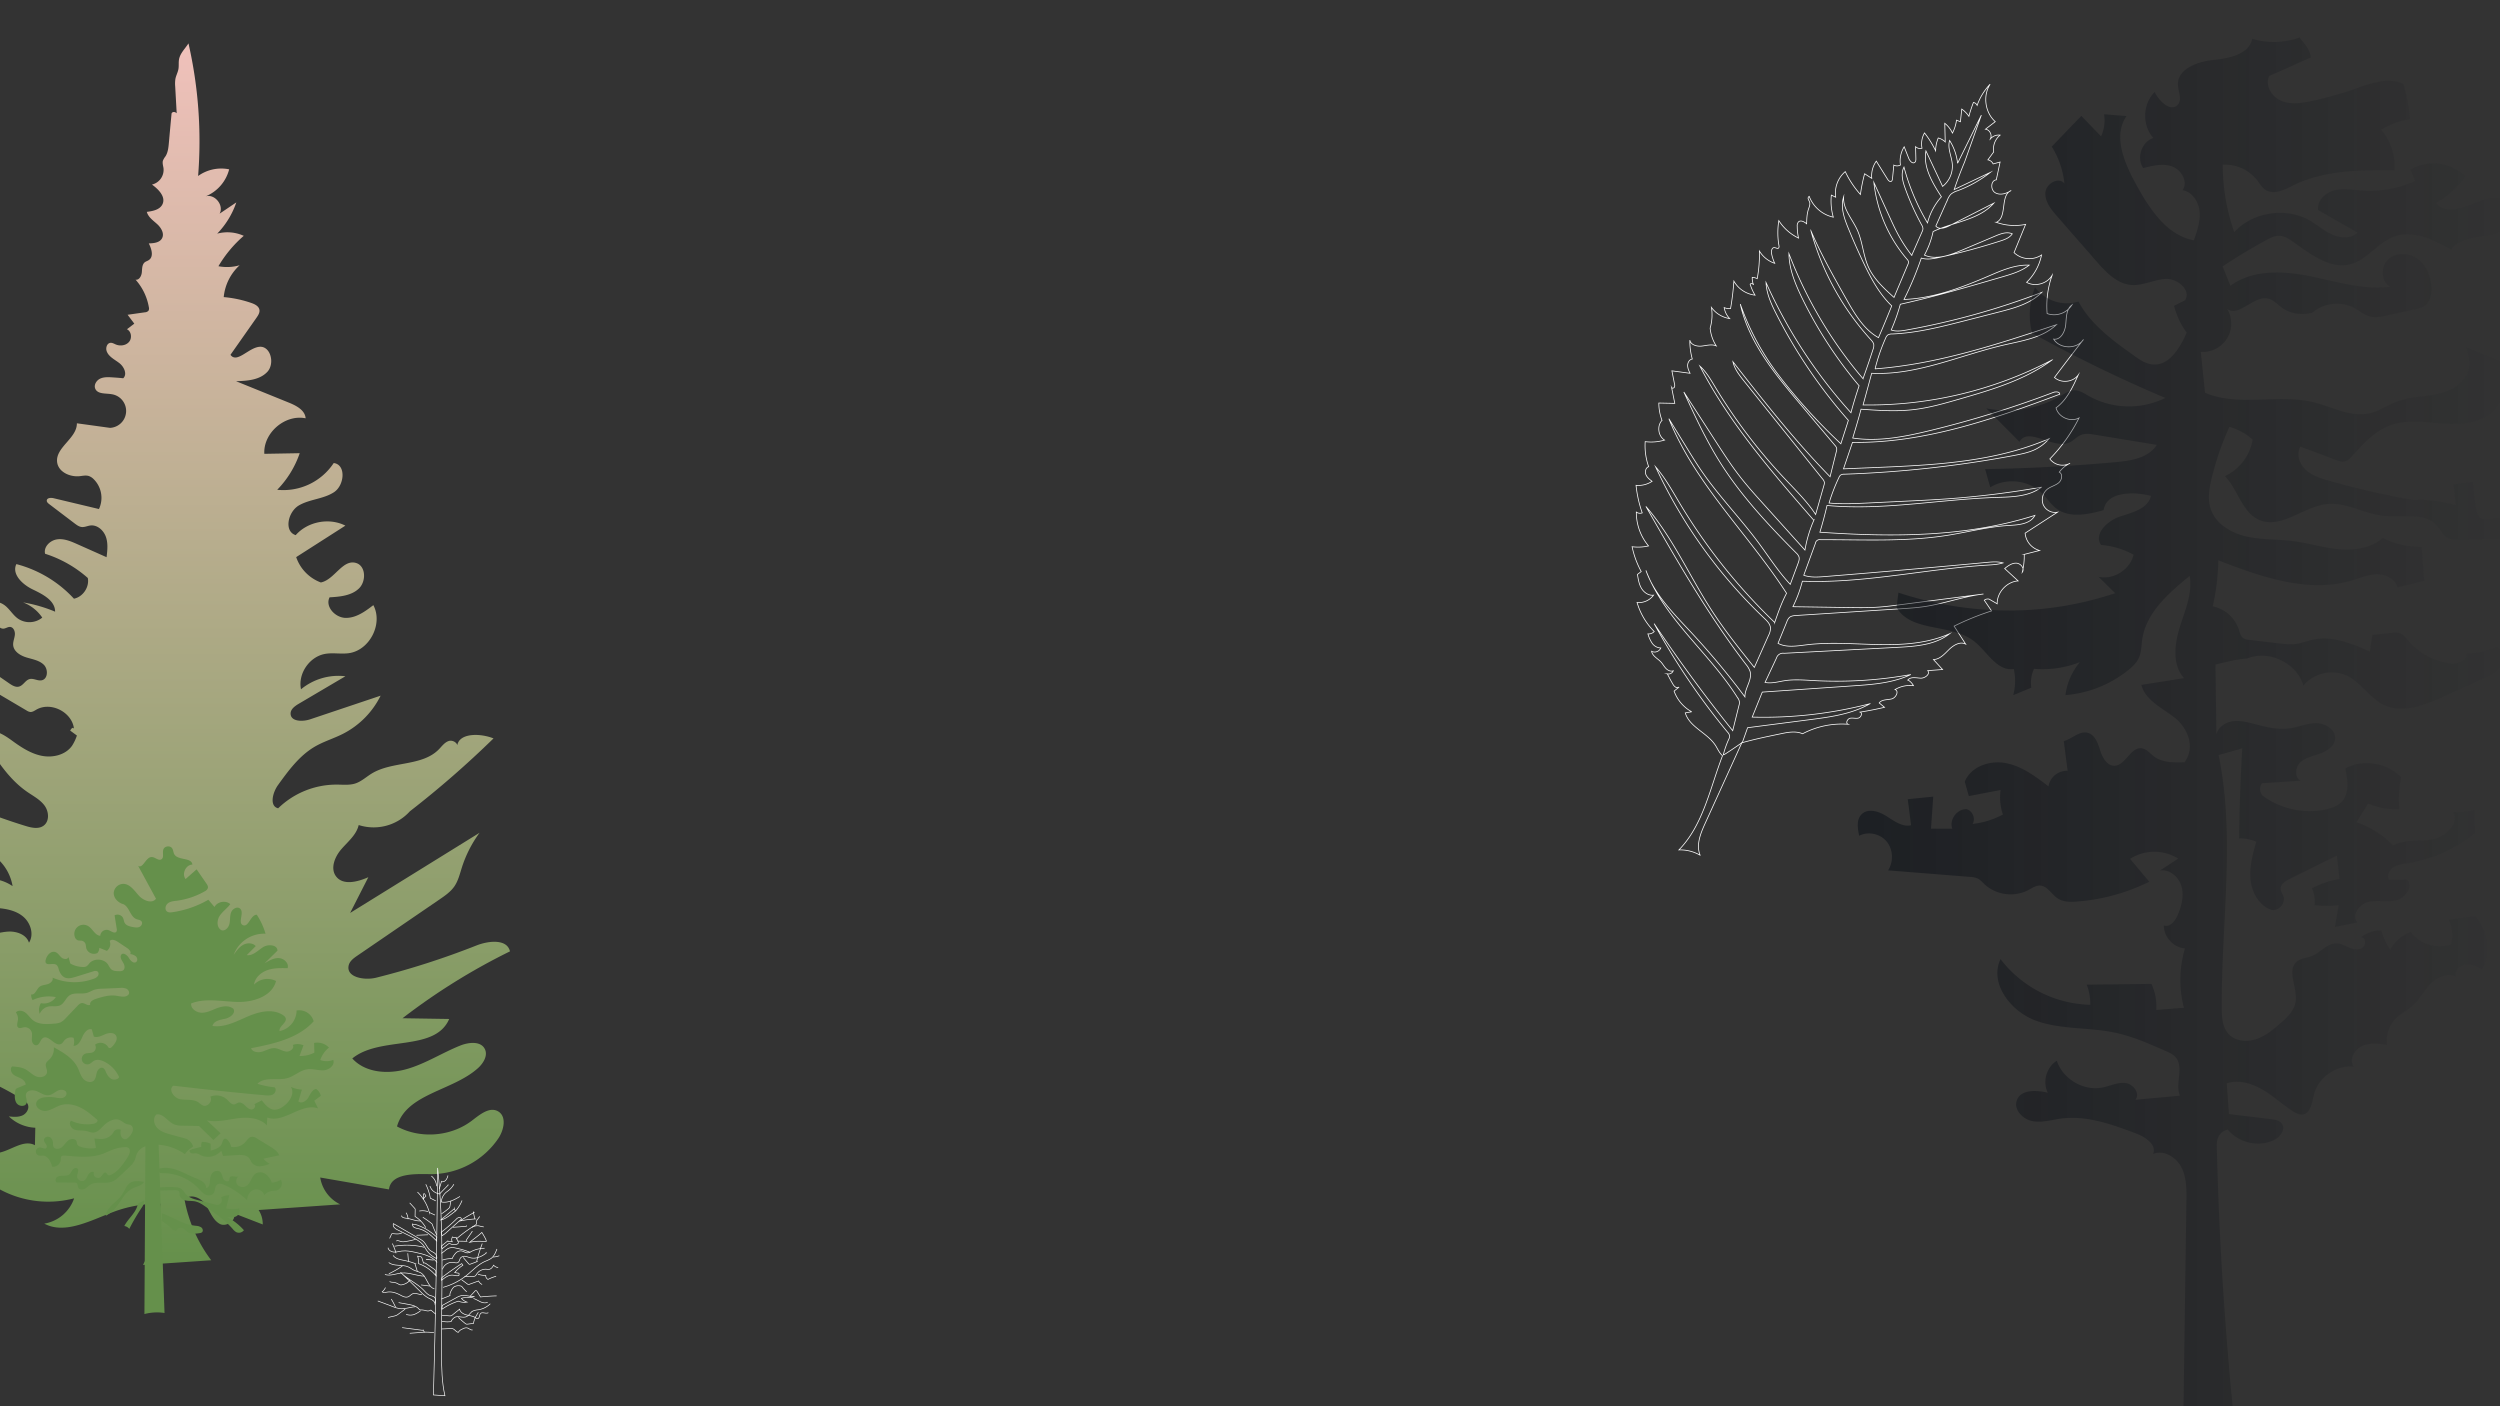 <svg xmlns="http://www.w3.org/2000/svg" xmlns:xlink="http://www.w3.org/1999/xlink" viewBox="0 0 1920 1080"><rect x="0" y="0" width="1920" height="1080" fill="#333333" stroke="none"/><defs><style>.cls-1{isolation:isolate;}.cls-2,.cls-5{fill:none;stroke:#fff;stroke-miterlimit:10;}.cls-2{stroke-width:0.58px;}.cls-3{mix-blend-mode:overlay;fill:url(#linear-gradient);}.cls-4{opacity:0.5;fill:url(#linear-gradient-2);}.cls-5{stroke-width:0.5px;}.cls-6{fill:#65904b;}</style><linearGradient id="linear-gradient" x1="134.79" y1="971.45" x2="134.79" y2="33.31" gradientUnits="userSpaceOnUse"><stop offset="0" stop-color="#65904b"/><stop offset="1" stop-color="#f0c1bb"/></linearGradient><linearGradient id="linear-gradient-2" x1="1426.76" y1="574.38" x2="1938.15" y2="574.38" gradientUnits="userSpaceOnUse"><stop offset="0" stop-color="#070c14"/><stop offset="1" stop-color="#070c14" stop-opacity="0"/></linearGradient></defs><g class="cls-1"><g id="_02_Projection_Flora" data-name="02 Projection Flora"><path class="cls-2" d="M1528.42,64.66c-5.72,8.85-3.94,21.77,3.95,28.76l-7.54,5.81c3.43.34,5.54,5,3.54,7.79a8.21,8.21,0,0,1,7.7-3.23,13.85,13.85,0,0,0-4.93,12.9l-4.43,6.07a5.53,5.53,0,0,1,4,3.14l5.36-1.47-2.92,13.68c-4.34.47-4.59,7.67-.84,9.9s8.63.68,12.29-1.7c-8.75,3.64-2.78,20.49-11.39,24.45a41.76,41.76,0,0,0,22.45,1.56L1546.78,194a17.07,17.07,0,0,0,21.13,1.83,40.56,40.56,0,0,1-11.48,21c6.6,3.71,16,1.06,19.67-5.56a70.37,70.37,0,0,0-3.91,29.55,16.14,16.14,0,0,0,19-6.58c-4.35,3.27-4.2,9.64-4.71,15.06s-3.9,12-9.28,11.15c4.76,7.75,18,7.9,22.9.27q-11.25,14.49-22.27,29.16c5.08,4.65,14.16,3.74,18.21-1.83-4.2,9.35-8.74,19.13-17,25.17,1.78,7.2,11.14,11.31,17.65,7.75a124.75,124.75,0,0,1-22.42,31.48,12.14,12.14,0,0,0,15.54,3.32,21.84,21.84,0,0,0-8.26,6.84c2.9,1.5,2,6.16-.56,8.24s-5.93,2.77-8.53,4.76a10.5,10.5,0,0,0-3.27,12,10,10,0,0,0,10.92,5.78l-6.19,4-18.62,12.07a15.14,15.14,0,0,0,11.07,13.31l-11.75,3a51.75,51.75,0,0,1-1.49,13.69c2-2.74-1.15-6.78-4.53-6.95s-6.37,2-9,4.13l10.31,9.5c-8.74.63-16.23,8.82-16.08,17.58l-6.16-3.58a4.27,4.27,0,0,0-3.73.85l5.58,8.2a208.55,208.55,0,0,0-28.77,11.68l8.85,13.79c-4.28-2.23-9.38.87-12.82,4.26s-7,7.48-11.88,7.61l7,7.66-11.4.86c2.14,2.64-2.19,6-5.58,5.78s-7.5-1.24-9.65,1.39a10.92,10.92,0,0,1,4.26,4.37,22.55,22.55,0,0,0-14.14,3c3.28,1.06.74,6.36-2.6,7.18s-7.54.31-9.56,3.09l4.08,3.35q-9.27,2.21-18.69,3.68c2,.77.65,4.09-1.42,4.6s-4.31-.32-6.39.16-3.5,3.76-1.53,4.59a64.5,64.5,0,0,0-34.88,7.29c-5.2-2.27-11.19-1.17-16.75,0-9.57,2-19.14,3.92-29.94,6.93l-28.21,62c-3.51,7.71-7.06,16.55-3.78,24.37a30.64,30.64,0,0,0-16.3-4.1c18.67-19.22,23.86-47.32,33.47-72.34-2.5-2.13-3.73-5.35-5.53-8.1-6.28-9.57-19.79-13.84-23.08-24.8l4.94-.84a29.67,29.67,0,0,1-13.52-15.87l3.87-3.17a2.43,2.43,0,0,1-2.89,0,6.77,6.77,0,0,1-2-2.38q-2.22-3.76-4.15-7.7a3.94,3.94,0,0,0,4.53-2.36c-1.93.76-4.13-.29-5.58-1.77s-2.41-3.37-3.8-4.9c-2.53-2.77-6.57-4.62-7.27-8.3a5.14,5.14,0,0,0,7.08-2.56,8.34,8.34,0,0,1-6.64-3.66,24.78,24.78,0,0,1-3.25-7.15,5.86,5.86,0,0,0,4.85-1.82,52.42,52.42,0,0,1-13.19-22.3,13.87,13.87,0,0,0,12.65-5.63c-3.71.51-7.31-2-9.23-5.2s-2.54-7-3.11-10.72l2.89-2.22a69.69,69.69,0,0,1-7-19.06,35.42,35.42,0,0,0,12.61-.6,40.16,40.16,0,0,1-9.37-26,4.77,4.77,0,0,0,4.54.61,91,91,0,0,1-4.75-21.17,18.84,18.84,0,0,0,12.3-3.06c-1.89-1.45-3.87-3-4.75-5.22s-.12-5.26,2.14-6a48.33,48.33,0,0,1-2.67-19.26,35.9,35.9,0,0,0,14.86-1.19c-4.94-3.08-5.95-10.92-1.94-15.15a37.86,37.86,0,0,1-2.46-13.31l12.26.26-2.43-12.15c.39.76,1.68.52,2.11-.23a3.71,3.71,0,0,0,.11-2.53q-1-5-2-10.08l13.93,1.89c-.93-1.95-1.89-4-1.84-6.16s1.42-4.47,3.56-4.8a53.5,53.5,0,0,1-1.89-14.52c.71,3.7,5.43,5,9.17,4.58s7.69-1.66,11.13-.14a30.35,30.35,0,0,1-4.69-13.67,36.13,36.13,0,0,0,1-15.85,21.42,21.42,0,0,0,14,8.54,15.82,15.82,0,0,1-4.22-8.45,9.76,9.76,0,0,0,4.89.76,197.41,197.41,0,0,0,2.56-21.11,21.55,21.55,0,0,0,16.24,10.81,38.81,38.81,0,0,1-3.75-8.37c.5-.83,2-.64,2.62.53a13.73,13.73,0,0,1-1-5.84,10.08,10.08,0,0,1,3.81,1,99.81,99.81,0,0,0,1.68-21.2,22,22,0,0,0,11.76,9.42,32.41,32.41,0,0,1-2.39-7.33c-.38-2,.12-4.79,2.11-4.72,1.14,0,2.41,1.1,3.25.33a2.06,2.06,0,0,0,.28-1.87,57.76,57.76,0,0,1-.09-19.19,37,37,0,0,0,15.13,13.41,43.69,43.69,0,0,1-1-9.05,4.61,4.61,0,0,1,.92-3.32c1.67-1.69,4.48-.16,6.3,1.37.09-3.7.2-7.46,1.35-11,.61-1.87,1.53-3.84.91-5.71-.25-.77-.76-1.45-1-2.23a1.76,1.76,0,0,1,.72-2.12,25.87,25.87,0,0,0,18.5,16,45.21,45.21,0,0,1-1.5-16.95l3.37,1.64a21.67,21.67,0,0,1,7.32-19.68,74.36,74.36,0,0,0,11.64,17.56,125.06,125.06,0,0,1,3.23-15.92l5.48,3.54a19.56,19.56,0,0,1,3.49-13.22l8.66,13.9c.63,1,1.72,2.16,2.79,1.63.73-.36.89-1.32,1-2.13l1-10.33a5.57,5.57,0,0,0,5.09-.09,20.67,20.67,0,0,1,2.87-14l3.51,8.86c.8,2,2.92,4.46,4.62,3.1.84-.67.88-1.91.85-3l-.23-9.06a5.08,5.08,0,0,0,4.94,1.21,17,17,0,0,1,1.92-11.75,73.28,73.28,0,0,1,8.54,13.71,26.3,26.3,0,0,1,2-9.83,12.09,12.09,0,0,1,5.37,3l-.35-14.29a21,21,0,0,1,5.9,7.52,30.5,30.5,0,0,0,3.13-9.94l3,1.24,1-9.74a21.46,21.46,0,0,1,5.51,5.57,90.92,90.92,0,0,1,3.49-10.66,3.87,3.87,0,0,1,2.83,2.27A45,45,0,0,1,1528.42,64.66Z"/><path class="cls-2" d="M1338.15,570.18l4-11.3,47.58-6.15c16-2.06,32.46-4.28,46.45-12.29a324.4,324.4,0,0,1-90.49,10.29l7.75-19.2,69.77-4.81c15.1-1,30.61-2.18,44.29-8.66a320.77,320.77,0,0,1-74.51,4.62c-7.27-.4-14.59-1-21.78,0-5.22.78-10.49,2.46-15.66,1.42l8.8-18.76a5.22,5.22,0,0,1,5.85-3.61l87.09-4.57c14-.74,29-1.82,40-10.45-16.92,7.52-36,8.66-54.46,8.32s-37.11-2.06-55.48.2c-7.37.9-15.31,2.34-21.84-1.17l6.76-16.48a8.71,8.71,0,0,1,2-3.38c1.4-1.21,3.39-1.39,5.24-1.51l80.25-5.15c6.19-.4,12.4-.8,18.54-1.72,15.16-2.3,29.73-7.8,45-9.63l-65.14,8.39c-5.12.66-10.24,1.32-15.39,1.68-7.78.56-15.58.44-23.38.32l-42.45-.64a99.34,99.34,0,0,0,7.28-19.57c47.53,1.8,94.55-9.41,142-12.36,4.06-.25,8.18-.45,12.06-1.68-4-1.19-8.36-.8-12.55-.4q-62,5.85-124.15,10.86c-5.47.44-11.13.85-16.3-1l9-24.65a3.22,3.22,0,0,1,3.86-2.64c32.49-.13,65.21,1.73,97.3-3.34,15.8-2.49,31.37-6.66,47.34-7.6,7.48-.44,16.55-1.05,20-7.73-52.93,16.85-109.7,16.72-165.11,12.91q3.09-10.17,5.49-20.53c43.21,4,86.5-4.75,129.88-6.17,12.08-.39,25.16-.53,34.77-7.87a707.12,707.12,0,0,1-72,8.92c-11.68.84-23.38,1.39-35.07,1.94L1434,386.33c-9.76.46-19.55.91-29.28,0a137.11,137.11,0,0,1,7.62-19.7,4.62,4.62,0,0,1,1.21-1.75,4.75,4.75,0,0,1,2.81-.69,862.8,862.8,0,0,0,131-14.49c5-1,10.13-2,14.81-4.1a33.26,33.26,0,0,0,11.51-8.67c-42.08,18.15-89.08,20.31-134.88,22.19l-23,.95,6.9-20.31c54.8.69,107.88-17.7,159.18-37,.06-2-3-2.07-5-1.35a799.68,799.68,0,0,1-94.62,29.27c-19.45,4.72-39.59,8.73-59.37,5.73,2.26-7.49,4.53-15,6.38-22.14,13.29.93,26.66,1.87,39.9.37,12.2-1.38,24.06-4.8,35.85-8.21,24.82-7.17,50.22-14.62,71-30A303.68,303.68,0,0,1,1430.84,311q3.33-12.15,6.61-24.32c35,1.74,68.1-14.07,102.24-21.87,14-3.2,29.19-5.52,39.58-15.42-45.45,15.11-91.46,30.33-139.22,33.9a140.88,140.88,0,0,1,8.08-23.53,5.74,5.74,0,0,1,1.72-2.5,6,6,0,0,1,3.29-.76c19-.74,37.53-5.48,55.92-10.19l26.28-6.73c11.77-3,24.16-6.37,32.68-15a573.67,573.67,0,0,1-103.7,28.86c-3.94.7-8.09,1.35-11.87,0a148.5,148.5,0,0,0,7-19.77c26.47-5.88,52.52-13.5,78.54-21.11,7.17-2.1,14.54-4.29,20.42-8.92-10.94-.47-21.36,4.16-31.41,8.48-20.68,8.9-42.23,17-64.73,17.87a246,246,0,0,0,13.29-31.78c4.53,1.42,9.43.47,14.07-.54q23.58-5.18,46.6-12.58c3.47-1.12,7.19-2.46,9.21-5.5-4.06-1.86-8.77-.12-12.88,1.61l-26,11c-9.13,3.85-19.54,7.71-28.6,3.72a67.13,67.13,0,0,0,6.67-18.1c15.68-7.43,35.19-8.75,46.62-21.8l-34.22,17.42c-3.34,1.71-8,3.15-10.32.15l9-20.21a13,13,0,0,1,2.53-4.17,14,14,0,0,1,5.1-2.68,94.41,94.41,0,0,0,25.22-14.13l-27.72,13.17c2.41-7.26,5.16-14.41,8-21.23l12.84-35.93-18.26,37a40.73,40.73,0,0,0-6.12-17.53c-1.82,6,1.62,12.18,2.1,18.41a19.85,19.85,0,0,1-7.47,16.87l-12.81-27.26c-2.29,12.51,5,24.57,11.89,35.23a48.34,48.34,0,0,0-10.69,20.08,169.8,169.8,0,0,1-18.06-42.89c-2.61,5-1,11.07.94,16.37a200.07,200.07,0,0,0,12.63,28.06,6.22,6.22,0,0,1,1,2.78,5.91,5.91,0,0,1-.7,2.51l-7.94,18.06a118.44,118.44,0,0,1-11-17.05c-2.18-4.13-4.12-8.38-6.06-12.64l-12-26.3a109.2,109.2,0,0,0,25.48,59,4,4,0,0,1,1.14,2,4,4,0,0,1-.44,1.87l-10.72,25.44c-7.59-6.85-15.39-14-19.61-23.28-4.14-9.12-4.49-19.61-8.68-28.71-3.88-8.4-11.08-16.07-10.38-25.3-2.59,7.94.42,16.52,3.59,24.25q5.28,12.92,11.25,25.54c5.82,12.29,12.29,24.59,22.08,34-3.34,8.21-6.67,16.42-10.17,24.4-11.23-6.25-18.1-18-24.44-29.16-9.79-17.3-19.61-34.65-27.44-52.92a204.22,204.22,0,0,0,45.8,83.4c1.08,1.19,2.23,2.46,2.47,4.05a8.05,8.05,0,0,1-.58,3.67q-3.66,11.29-7.69,22.48a330.06,330.06,0,0,1-56.9-96.08c.16,12,4.91,23.47,10.17,34.28a326.89,326.89,0,0,0,43.74,67.23q-3.47,10.25-6.27,20.71a380.61,380.61,0,0,1-65.22-100c.37,8.79,4.22,17,8.24,24.85a393.36,393.36,0,0,0,55,81l-5.76,18a433.76,433.76,0,0,1-41.55-44.7c-3.94-4.88-7.77-9.85-11.35-15a197.06,197.06,0,0,1-24.35-47.62c6.46,29.26,26.37,53.44,45.66,76.38l27,32.09a5.56,5.56,0,0,1,1.34,2.21,5.68,5.68,0,0,1-.23,2.61q-2.4,9.66-4.81,19.33c-27-27.54-50.82-57.95-74.59-88.29,1.3,5.76,5.1,10.57,8.79,15.17l60,74.79a5.58,5.58,0,0,1,1.44,2.73,5.43,5.43,0,0,1-.31,2.07l-6.43,22.54c-6.42-9.88-14.94-18.18-23-26.75a417.36,417.36,0,0,1-54.22-71.33c-3.41-5.65-6.76-11.48-11.66-15.88,22.59,43.7,55.2,81.28,87.49,118.4a100.27,100.27,0,0,0-6.82,22.87l-31.75-35.27c-6.32-7-12.64-14-18.42-21.5-6.55-8.47-12.37-17.47-18.18-26.46l-24.66-38.18c8.44,18.27,16.9,36.6,27.58,53.65,16.18,25.84,37.17,48.3,58.67,69.92a7.94,7.94,0,0,1,2.19,3.06c.49,1.62-.1,3.35-.69,4.94l-6,16.17c-9.27-9.85-16.53-21.38-24.6-32.24-14.09-19-30.74-36-44-55.52-3.45-5.06-6.66-10.27-9.87-15.48l-14.78-24c20.15,50.16,61.1,88.66,90.39,134.09-3.86,7.32-6.6,15.23-9.1,22.43a439.61,439.61,0,0,1-73.39-92.29c-5.59-9.38-10.88-19-18.09-27.23a384.06,384.06,0,0,0,83.46,116.27c2.2,2.09,4.58,4.46,4.79,7.49a12.2,12.2,0,0,1-1.48,5.67l-10.94,24.61c-11.32-14.14-22.67-28.31-32.55-43.5-17.26-26.55-30-56.2-50.73-80.17,23.82,41.58,47.74,83.3,76.87,121.36a17.21,17.21,0,0,1,3.09,5.18c2,6.51-4,12.93-3.91,19.75a593.38,593.38,0,0,0-41.54-49.81c-13.4-14.4-27.94-28.77-34.48-47.32,14.4,37.6,48.91,63.5,70.29,97.62a6.15,6.15,0,0,1,1.16,6.12l-4.8,19.36q-31.93-39.78-60.34-82.24a526.48,526.48,0,0,0,56.44,83.42,5.37,5.37,0,0,1,1.53,3,5.27,5.27,0,0,1-.58,2.21,68.25,68.25,0,0,0-4.25,12.07C1323.6,579.91,1323.7,580.16,1338.15,570.18Z"/><path class="cls-3" d="M144.75,33.31a337.54,337.54,0,0,1,7.4,101.85A30.43,30.43,0,0,1,176,130.05,30.73,30.73,0,0,1,158,150.78c7-2.06,14.19,7,10.66,13.31l12.83-8.65a64.11,64.11,0,0,1-14.68,24,30.32,30.32,0,0,1,20.4,1.68,93.41,93.41,0,0,0-19.45,23.34,34.94,34.94,0,0,0,16.29-.75,38.11,38.11,0,0,0-12.23,24.46A87.72,87.72,0,0,1,193,232.67c2.72.94,5.78,2.47,6.25,5.3.37,2.17-1,4.22-2.22,6L177,272.5c4.93,6.9,13.94-5.57,22.41-6.17s11.8,12.88,5.94,19.21-15.45,7-24.07,7.23l40.69,16.5c5.71,2.32,12.33,5.81,12.76,12C218.92,318,202.12,332.47,203,348.54l27.18-.49a75,75,0,0,1-17.28,28.1,46.32,46.32,0,0,0,43.39-20.54c9.61,1.18,8.35,17,.3,22.34s-18.7,5.35-27.06,10.23-11.67,19.9-2.43,22.81c9.21-10.46,25.72-13.62,38.15-7.3l-37.78,24.17a31.7,31.7,0,0,0,18.95,19.48c10.48-2.12,16.66-18,26.94-15,7.69,2.2,8.05,14.16,2.25,19.67s-14.51,6.28-22.5,6.74c-3.6,7.12,4.35,15.65,12.32,15.79s15-4.94,21.29-9.8c7.61,14.29-2.8,34.69-18.84,36.91-6,.83-12.21-.52-18.2.54-12,2.12-21,15.21-18.51,27.18a45.16,45.16,0,0,1,34.1-10l-35.8,21.11c-3,1.77-6.39,4.2-6.29,7.68.18,6.09,9.23,6.22,15,4.28l54.15-18.17a65.44,65.44,0,0,1-29,29.34c-7,3.54-14.63,5.8-21.42,9.74-11.91,6.91-20.32,18.39-28.38,29.55-4.16,5.76-6.81,16.24.1,17.87a64.23,64.23,0,0,1,45.09-18.19c4.76,0,9.65.6,14.18-.88,4.69-1.54,8.4-5.09,12.63-7.66,15.79-9.59,38.53-5.34,51.48-18.52,2.38-2.42,4.48-5.46,7.72-6.46s7.68,2,6.3,5.09c0-11.46,17.4-11.32,28-7.06a748.54,748.54,0,0,1-64.25,56,37.56,37.56,0,0,1-39.31,10.54c-1.69,7.52-8.28,12.73-13.32,18.56s-8.7,14.82-4,20.94c5.44,7.08,16.56,4.15,24.74.55l-14,27.47,99.41-61.58a92.37,92.37,0,0,0-13.56,26.6c-1.6,5-2.82,10.3-5.83,14.63-2.86,4.12-7.09,7.05-11.24,9.89l-63.21,43.24c-2.86,1.95-5.94,4.22-6.7,7.6-2,9.09,12.13,11.59,21.16,9.33a620.55,620.55,0,0,0,77-24.74c9.28-3.67,23.54-5.19,25.74,4.53A485.83,485.83,0,0,0,309.14,782l35.84.58C334,808.15,292.1,795.27,270.56,812.9c10,11.06,27.35,12.25,41.72,8.17s27.13-12.42,41-18c6.58-2.67,15.95-3.74,19.09,2.62,2.48,5-1.16,10.94-5.33,14.68-19.53,17.55-55,19.47-62.14,44.75,17.93,9.71,41.5,7.84,57.67-4.58,6-4.58,13.46-10.81,20-7,6.69,3.92,4.49,14.23.2,20.69a62.68,62.68,0,0,1-52.39,27.51c-12.46-.23-30.1-.64-31.66,11.73l-52.79-9.14a27.7,27.7,0,0,0,15.35,20.62l-62.67,4.34a19.82,19.82,0,0,1,3.18,11.09l-23.28-9c4.86,4.16-4.12,11.65-9.73,8.57s-7.53-10-11.18-15.28-12.6-8.4-15.79-2.85a111.31,111.31,0,0,0,20.41,46.06l-52.4,3.58a118.8,118.8,0,0,0,13.37-47,98.62,98.62,0,0,0-35.3,6C70.16,937,50,948.4,34,939.75a29.37,29.37,0,0,0,22.93-19.44,78,78,0,0,1-55.29-5.93c-3.19-1.64-6.7-3.56-10.16-2.6-1.64.46-3.13,1.56-4.84,1.59-2.36,0-4.19-1.92-5.84-3.61a48.36,48.36,0,0,0-21.56-12.82c-2.25-.63-5.76,1.94-3.59,2.82l-24.27-18.69a5.11,5.11,0,0,1-2.29-2.91c-.57-3.39,4.81-4,7.95-2.56,9.69,4.32,19.55,12.56,29.54,9,3.62-1.29,6.73-4.07,10.55-4.44,5.55-.54,10.22,4.15,15.69,5.27,11.63,2.38,23.59-11.56,34-5.92l.3-13.41A31.15,31.15,0,0,1,6.77,857.4c3.6.38,7.43.72,10.69-.86s5.5-5.86,3.61-8.95a9.6,9.6,0,0,0-3.26-2.87,215.73,215.73,0,0,0-51-23.58q-6.54-2-13.22-3.68c-10.67-2.62-21.52-4.43-32.36-6.24l-1.45,3.19c-12.52-9.32-25.82-19.77-29.87-34.84a5,5,0,0,1-2.24,4.18l-6.28-9c-.65-.94-1.55-2-2.67-1.82s-1.07,2.41,0,2l.57-11.87c14.16,15.38,42.08,13.91,52.83,31.84,4.11-2.63,10.44-.35,11.93,4.3,4.14-3.69,10.26.84,15.69,2,8.8,1.84,16.44-5.84,22.14-12.79a22.86,22.86,0,0,0-14.32-19.49,5.47,5.47,0,0,1-1.48,6.38,11.2,11.2,0,0,1-5.45-11.77,11.21,11.21,0,0,1,9.68-8.62,97.69,97.69,0,0,0-24.84-12.81l-16.17-13.26a7.91,7.91,0,0,1-2,6,27.48,27.48,0,0,1-17.74-17.42c-9.28,1.08-18.55-7.17-18.54-16.52A28.39,28.39,0,0,0-95,707.23c0-7.19,2.64-17,9.8-16.35,2.26.2,4.23,1.53,6.22,2.62,14.63,8.07,36.25,6.14,44.17,20.85a9.63,9.63,0,0,1,7-5.71c1.14,6.37,8.53,9.75,15,9.66s12.73-2.5,19.19-2.84,14,2.34,15.86,8.54c4.07-6.25,1.3-15.17-4.4-20S4.28,697.75-3.16,697.3c-1.77-.11-3.68-.21-5.06-1.33s-1.82-2.75-2.28-4.34l-4.69-16.18a32.72,32.72,0,0,1,24.86,5.1A36.4,36.4,0,0,0-10.06,654c-4.61-2.22-9.69-3.47-14.06-6.12a50.06,50.06,0,0,1-8.95-7.64l-29.14-29.13,5.8-7.79a460.1,460.1,0,0,0,76,31c4.65,1.43,10.14,2.66,14-.28,4.52-3.41,4-10.72.65-15.31s-8.57-7.29-13.24-10.5c-14.71-10.1-24.43-25.8-33.73-41-.67-1.09-1.36-2.45-.78-3.59a3.25,3.25,0,0,1,1.79-1.39c7.19-2.94,14.93,2.15,21.21,6.73,6.94,5.05,14.36,9.91,22.79,11.52s18.15-.76,23.07-7.79a33.86,33.86,0,0,0,3.71-7.83L53.9,561.1s1.81-3.62,2.92-1.33C55.51,547,39.06,538.58,27.93,545c-1.48.85-3,1.94-4.7,1.8a7,7,0,0,1-2.86-1.16L.66,534C-3.62,531.44-8,528.82-11,524.91s-4.53-9.49-2.32-13.94Q-3.11,517.78,7,524.78c2.29,1.58,5,3.26,7.68,2.5,3.2-.9,4.8-4.87,8-5.73,3.06-.82,6.26,1.57,9.37.91,4.8-1,5.1-8.45,1.61-11.9s-8.71-4.22-13.4-5.66-9.72-4.53-10.14-9.42c-.22-2.65,1-5.21,1.29-7.86s-1-5.95-3.67-6.13c-1.77-.12-3.34,1.23-5.12,1.32-2,.1-3.72-1.42-4.95-3A21.08,21.08,0,0,1-6.22,463c3.78-1.81,8.34.3,11.37,3.19s5.32,6.59,8.76,9a15.65,15.65,0,0,0,18.55-.86,31.27,31.27,0,0,0-14.75-11.69,111.13,111.13,0,0,1,24.61,7.12c0-8.58-9.51-13.39-17.25-17.1S8.83,441,12.56,433.23A91.58,91.58,0,0,1,56.79,459.8c6.94-1.4,12-8.95,10.65-15.9a91.27,91.27,0,0,0-32.81-18.61C33.34,420,38.46,415,43.82,414.23s10.62,1.5,15.56,3.7l22.46,10c.66-5.25,1.23-10.73-.55-15.71s-6.63-9.29-11.88-8.64c-2.23.27-4.37,1.39-6.61,1.17-2.06-.2-3.82-1.49-5.47-2.74L37.81,387.18c-.92-.7-1.94-1.58-1.89-2.74.09-2.11,3.15-2.31,5.21-1.82L76,390.94a20.2,20.2,0,0,0-4.12-23,9.6,9.6,0,0,0-3.75-2.38c-2.22-.68-4.6-.11-6.91.14-7.46.82-16.31-3.18-17.33-10.61-1.57-11.43,15.34-18.45,15.15-30l25.47,3.51a13,13,0,0,0,1.35-25.83c-4.6-.83-10.76.11-12.67-4.16-1.29-2.91.82-6.42,3.69-7.79s6.21-1.2,9.39-1c3.41.23,6.82.46,8.33.71,3.33-3.1.7-8.82-2.89-11.62s-8.25-4.9-9.78-9.18c-.91-2.54.18-6.13,2.87-6.43,1.45-.15,2.79.7,4.14,1.26,3.45,1.43,7.89.8,10.25-2.1s1.66-8-1.72-9.6l5.66-4.3L98,241.74l13.24-1.88a3.86,3.86,0,0,0,2.84-1.29,3.62,3.62,0,0,0,.24-2.6,42.62,42.62,0,0,0-10.22-21.19c2.74.53,4.56-2.83,4.82-5.6s.1-6,2.28-7.77c1-.75,2.18-1,3.18-1.74,3.84-2.65,2-8.6-.12-12.73,3.81-.08,8.34-.56,10.17-3.91,2-3.65-.67-8.13-3.75-10.93s-6.9-5.36-7.92-9.39c4.7-.56,10.23-1.71,12.11-6.05,2.45-5.65-3.17-11.31-8.16-14.91a11.61,11.61,0,0,0,8.88-12.4c-.26-2-1-4-.48-5.92a14.34,14.34,0,0,1,2-3.4c1.89-3,2.26-6.71,2.58-10.26q1-11.25,2.06-22.49C132,86,134,85.36,135.7,87l-1.14-20.5a24.39,24.39,0,0,1,.17-6c.52-2.61,1.9-5,2.33-7.63.4-2.39,0-4.85.43-7.24C138.34,40.85,142.23,37.31,144.75,33.31Z"/><path class="cls-4" d="M1766.4,28.71a58.11,58.11,0,0,1-36.67,1.11c-2.48,12-17.8,15-30,16.25s-27.5,6.87-27.07,19.07c.18,5.12,3.27,10.85.17,14.93-5,6.54-14.55-1.93-18-9.4-9.33,9.09-9.8,25.7-1,35.31-9,2.83-13.29,15.35-7.85,23.11,7.36-1.92,15.29-3.82,22.42-1.17s12.22,11.93,7.82,18.14c7.44,1.26,12.42,8.95,13.1,16.47s-1.91,14.9-4.47,22c-21.28-3.9-34.44-24.8-44.8-43.78-8.78-16.1-17.34-36.54-6.91-51.62l-17.18-1.39a30.14,30.14,0,0,1-2.33,17L1598.46,89l-22.72,23.59a65.72,65.72,0,0,1,9.69,28.33c-4.29-5.41-14,0-14.54,6.9s4.27,12.9,8.82,18.1L1610,200.61c7.33,8.4,15.84,17.42,27,18.25,9,.67,17.53-4.29,26.55-4.63s19.46,8.82,14.57,16.4l-8.43,4.22a59.62,59.62,0,0,0,9.7,20.62c-5.13,11.83-13.61,25.76-26.43,24.42-5.23-.54-9.76-3.69-14-6.73-16.33-11.63-33.22-23.89-42.69-41.57a30.56,30.56,0,0,1-33.36-10.91,56.79,56.79,0,0,0-2.3,35.08,1076.36,1076.36,0,0,0,102.34,49.86,63.36,63.36,0,0,1-58.86-1.53c-3.48-2-7-4.4-11-4.34-3.74.06-7.06,2.28-10.28,4.19a81.4,81.4,0,0,1-57.34,9.69l25.5,25.68c6.74-12.14,26.23,6.46,38.71.38,2.94-1.43,5.11-4.16,8.1-5.48,3.45-1.53,7.43-.95,11.15-.34l47.49,7.79c-6.27,10-19.62,12.17-31.35,13.24q-50.13,4.59-100.5,5.37l3.95,14c12.15-7.56,29.36-5.67,39.58,4.35,4,3.89,6.92,8.8,11.4,12.09,10.05,7.38,24,4.4,36.06,1.1,2.16-14.2,22.46-14.51,36.39-11-2.19,9.88-14.41,12.84-24,16s-20.11,13.39-14.35,21.71a62.81,62.81,0,0,1,25,7.47c-2.63,11.47-15.4,19.54-26.89,17l12.75,12.58a257.6,257.6,0,0,1-68.73,13A271.52,271.52,0,0,1,1458,455.15l-1.45,11.21c10.68,19.37,41.64,12.38,59.19,25.84,10.37,8,18,23.68,30.85,21.58a42,42,0,0,1-.42,20.09l13.9-5.72a25,25,0,0,1,2.06-14.48,78.68,78.68,0,0,0,35.25-5.15,49,49,0,0,0-11.11,25.31,88.17,88.17,0,0,0,48.38-19.32c3.15-2.55,6.2-5.43,7.91-9.11,2.06-4.43,2-9.5,2.68-14.33,3-20.57,20.3-35.63,36.42-48.76C1684,455.7,1678,469,1674,482s-5.75,28.7,3.35,38.82L1644.55,526c3.11,11.64,15.58,17.54,25.17,24.82s17,22.27,8,34.63c-8.17.28-17.07.34-23.59-4.6-3.05-2.32-5.67-5.76-9.48-6.18-8.52-.94-12.2,13.3-20.77,13.42-5.82.07-9.27-6.38-11-11.93s-4.11-12.14-9.79-13.43c-6.23-1.42-11.79,4.74-18.13,6.48l3,22.78a14.27,14.27,0,0,0-14.72,11.93c-10-7.63-20.4-15.48-32.72-17.85s-27,2.61-31.56,14.31l3.11,11,24.41-4.67a40.22,40.22,0,0,0,1.77,18.85,63.91,63.91,0,0,1-23.3,7.21c2.46-4,0-10.12-4.59-11.29-7.31-.39-13.54,8.06-11,14.93l-16.35,0,1.73-24.61-19.59,2,2.58,20c-6.74,1.5-13.06-3.26-18.9-7s-14.18-6.32-19.09-1.45c-4.12,4.08-3.13,10.86-1.85,16.53,6.91-3.69,16.27-1.53,21.19,4.56s5.22,15.37,1,22l62.78,5a16.28,16.28,0,0,1,5.93,1.23c2.07,1,3.59,2.82,5.26,4.4a29.79,29.79,0,0,0,33.53,4.59c3-1.56,5.89-3.71,9.23-3.54,5.73.27,8.78,6.81,13.59,9.93,4.2,2.74,9.58,2.71,14.58,2.34a150.8,150.8,0,0,0,55.67-15.21l-14.76-17.58a34.71,34.71,0,0,1,37-.2l-14.11,9.2c7.42-1.32,14.62,4.9,16.64,12.17s0,15.06-2.94,22c-1.92,4.52-6,9.66-10.65,7.94-.13,8.81,7.43,17.05,16.22,17.66a85.57,85.57,0,0,0-.81,45.6L1656,775.64a40.07,40.07,0,0,0-3.71-20l-49.68.6a41.34,41.34,0,0,1,2.74,15.44,89.51,89.51,0,0,1-68.94-35.06c-8.84,18.46,7.84,40.21,27.06,47.22s40.5,5,60.52,9.18c13.73,2.86,26.67,8.58,39.49,14.26,2.64,1.17,5.37,2.4,7.3,4.55,6.8,7.61-.46,20.22,3.37,29.68l-34.23,3.11c4-4.52-1.38-12-7.39-12.81s-11.81,2.19-17.75,3.39c-14.56,2.93-30.56-6.44-35.13-20.57-8,4.93-11.13,16.26-6.92,24.61-8.71-2.12-20.64-2.67-23.77,5.73-2.62,7,4.32,14.49,11.68,16s14.86-.91,22.3-1.89c19.68-2.62,39.2,4.51,57.77,11.52,7.08,2.67,15.73,8.55,12.93,15.58,8.14-3.24,17.64,2.47,21.66,10.26s4,17,3.87,25.72q-1.39,98.51-2.77,197a94.42,94.42,0,0,0,47.41-5.47c-4.53-.13-6.28-5.87-6.76-10.38q-11.89-111.4-14.56-223.55c-.11-4.4,1.3-10.4,8.41-12.32,8.06,10.1,23.25,13.74,35,8.38,5-2.27,9.7-8.23,6.61-12.73-1.79-2.62-5.33-3.22-8.48-3.6l-32.21-3.88L1710.11,832c9.1-3,19.21,0,27.48,4.82s15.34,11.51,23.43,16.67c2.23,1.43,4.77,2.79,7.4,2.43,6.16-.83,7.18-9.06,8.64-15.1,3.2-13.22,17-23,30.49-21.65-3.48-5.46.6-13.18,6.5-15.85s12.73-1.79,19.14-.85a24.48,24.48,0,0,1,7.66-21.15c3.38-3.06,7.55-5.11,11-8,5.74-4.85,9.24-11.82,14.4-17.29s13.5-9.39,20.12-5.82c-1.67-4.27,2.58-9,7.12-9.53s8.91,1.72,12.87,4c6.78-13.07,4.5-30.28-5.46-41.12l-20.35,2.74a27.19,27.19,0,0,1,1.77,19.08,28,28,0,0,1-30.82-9.58,28.15,28.15,0,0,0-15.82,13.65,49.2,49.2,0,0,1-6.84-14.88,23.36,23.36,0,0,0-15.33,5.13c3.48.47,3.8,6.1.94,8.14s-6.82,1.32-10.07,0-6.4-3.22-9.91-3.31c-7.27-.18-12.36,7.14-19.14,9.78-3.67,1.43-7.95,1.52-11.06,3.94-8.52,6.63.31,20.18-1.2,30.87-1,7.1-6.71,12.49-12.14,17.17-5.69,4.9-11.68,9.81-18.85,12s-15.88,1.18-20.82-4.48c-4.47-5.13-4.87-12.54-4.92-19.35-.49-65.41,10.55-131.46-2.43-194.55l18.13-5.17q-2,34.54-2.41,69.16a31.52,31.52,0,0,1,13.21,2.53c-2.69,9.51-5.4,19.3-4.41,29.14s6.56,19.87,15.87,23.19c5.5,1.29,11.19-4.94,9.4-10.3-.67-2-2.12-3.74-2.2-5.83-.13-3.55,3.53-5.89,6.71-7.47l36.52-18.1,2,18a70.43,70.43,0,0,0-21.12,7.11,25.76,25.76,0,0,1,2,13,82.66,82.66,0,0,0,18.47,0l-2.82,16.71,17.17-3.41c-4.83-5.36,1.44-14.14,8.47-15.77s14.51.44,21.52-1.25,13.13-10.64,8.17-15.87l-13.87.19c-1.81-3.28.23-7.59,3.36-9.65s7-2.5,10.72-3.08a108.85,108.85,0,0,0,52.07-23.33l-.63-17.67a46.39,46.39,0,0,1-16.46,1.44c5.14,8.93-5.49,19.36-15.64,21.17s-21.31-.29-30.3,4.74a69.06,69.06,0,0,0-28.15-17.91l9-14.27a56.93,56.93,0,0,0,24,4.25,84.39,84.39,0,0,1,1.41-24.46c-10.73-11.27-29.2-14.22-42.91-6.85,1.88,8.78,3.34,19.15-2.83,25.67-3.08,3.24-7.52,4.81-11.88,5.78a60.77,60.77,0,0,1-48.77-10.51,7.8,7.8,0,0,1-.55-9.56l29.79-1.94c-5-2.46-4.21-10.46-.09-14.25s10-4.81,15.24-6.69,10.77-5.59,11.26-11.17c.61-7-7.31-12-14.35-12.09s-13.7,3.06-20.67,4c-8.8,1.24-17.69-.92-26.29-3.19-5.56-1.48-11.3-3-17-2.29s-11.47,4.36-12.85,10l-.72-53.47c7.89-2,15.79-4.06,24.32-4.69,16.66-6.92,38.22,3.45,43.22,20.78,7.82-9.69,22.62-12.94,33.78-7.42,10.73,5.31,17.17,17.07,28,22.26,14.26,6.86,31,.31,45.47-6.23l30.71-13.91c5.17-2.34,10.64-4.94,13.66-9.74s2.14-12.49-3.14-14.6a70.59,70.59,0,0,1-23.1,5.15c.5,5.89-7.64,8.2-13.49,7.34a51.61,51.61,0,0,1-31.7-17.71c-1.75-2.09-3.48-4.43-6.05-5.36a13.6,13.6,0,0,0-6-.28l-15.2,1.57L1820,500.35c-13.67-6-28.46-12.18-43.09-9.19-4.54.93-8.88,2.72-13.46,3.35s-9.27.09-13.88-.46l-21.69-2.57c-1.9-.22-3.91-.5-5.39-1.7-1.85-1.52-2.38-4.07-3.11-6.35a26.77,26.77,0,0,0-20-17.75,173,173,0,0,0,4.31-35.34c32.95,12.69,68.93,25.54,102.75,15.38,6.36-1.91,12.63-4.64,19.27-4.68s13.95,3.61,15.42,10.09l20.69-5-2-26.08a64.46,64.46,0,0,1-29.89-6.92c-9,7.93-21.89,9.74-33.8,8.64s-23.46-4.73-35.33-6.23-24.16-.86-35.88-3.58-23.46-9.83-27.17-21.27c-2.48-7.68-1-16,.93-23.87a226,226,0,0,1,13.48-39,45.77,45.77,0,0,1,17.91,9.8,38.27,38.27,0,0,1-21.26,28.06c10,10.48,13.11,28,26.47,33.69,16.79,7.1,33.79-10.4,51.92-12.26,14.68-1.5,28.39,7.44,43.06,9s32.79-3.23,42,8.32c1.94,2.42,3.24,5.4,5.64,7.38,3.62,3,8.77,3,13.46,2.84l41.47-1.31,5.28-17.18-26.59,2.43c-2.29.21-4.8.37-6.68-1s-2.64-4.08-3.07-6.51a185.45,185.45,0,0,1-2.47-21l-15,1.91,1.64,15.77c-11-2.35-22.07-4.7-31.87-3.63a619,619,0,0,1-65.76-15.06c-6.3-1.8-12.8-3.85-17.59-8.32s-7.28-12.09-4-17.74l27.66,10.38c1.86.7,3.81,1.41,5.77,1.12,2.72-.39,4.78-2.57,6.61-4.62,8.34-9.32,17.2-18.94,28.94-23.25,13.27-4.86,27.93-2.16,42-1.25s30.06-.9,39-11.82c6.2-7.53,7.68-17.78,8.73-27.48a9.37,9.37,0,0,0-.32-4.83c-1-2.2-3.4-3.3-5.63-4.21l-25.37-10.33c1.5,5.16,3,10.54,2.12,15.83-1.81,10.66-12.74,17.36-23.27,19.82s-21.68,2.17-31.82,5.92c-7.31,2.71-13.86,7.44-21.47,9.14-14.44,3.22-28.64-5-43-8.52-27.24-6.62-57.47,3.79-83.22-7.29l-3.25-31.4a21.78,21.78,0,0,0,20.23-33c9.13,6.52,20-10,31-8,4.56.86,7.82,4.74,11.61,7.43,6,4.25,14,5.55,22.74,3.56a29.22,29.22,0,0,1,32.53-3.58c3.93,2.16,7.43,5.29,11.78,6.42s8.67.16,12.93-.77l21.4-4.7c3.09-.68,6.32-1.42,8.71-3.49,3.44-3,4.33-7.93,4.24-12.46-.16-8.36-3.24-17-9.76-22.23s-16.79-6-23.09-.54-6.08,17.28,1.19,21.4c-20.82,2.68-41.52-4.11-62.11-8.23s-43.8-5-60.67,7.45l-6-14.89q16.26-10.77,33.43-20.11c3.26-1.77,6.75-3.56,10.46-3.37s6.86,2.23,9.83,4.31c13.65,9.52,28.86,21.81,44.9,17.38,12.66-3.5,20.65-16.52,33-21.06,14.6-5.39,30.45,2.42,44,10,6.11-9,18.86-9.25,29.55-11.19s23-10.82,19.23-21c-3.91-10.52-19.35-8.7-29.6-4.1s-24.16,9.22-31.07.37a65.29,65.29,0,0,0,22.66-20.25c-10.53-11.08-29.11-13.35-42-5.14l3.61,8.62a85.85,85.85,0,0,1-40.94,7.3c-7.12-.5-14.39-1.88-21.3-.11s-13.42,8-12.39,15.1l30.28,17.29c-5,4.74-13,4.35-19.32,1.57s-11.48-7.47-17.44-10.87c-18.31-10.46-43.61-6.56-57.93,8.93a154.55,154.55,0,0,1-8.79-51.82,31.79,31.79,0,0,1,26.67,12.32c1.88,2.48,3.46,5.32,6,7,6.35,4.26,14.68,0,21.54-3.43,23.71-11.7,51.26-11.78,77.7-11.61a43.55,43.55,0,0,0-10.3-31.09,60.8,60.8,0,0,1,22.22-8.11,158.82,158.82,0,0,0-5-26.93c-11.6-5.71-25.3-.57-37.49,3.72a267.84,267.84,0,0,1-33,9.27c-7.76,1.65-16.1,2.91-23.42-.13s-12.73-12-9.23-19.1l31.85-14.18C1774.12,36.49,1766.15,30.23,1766.4,28.71Z"/><path class="cls-5" d="M341.71,1071.93l-8.83-.61q2.39-87.15,3.22-174.32c5.16,47.25,2.78,95,3,142.48C339.13,1050.51,339.32,1061.62,341.71,1071.93Z"/><path class="cls-5" d="M333.27,1023.54a40.36,40.36,0,0,0-10.76-.16l-7.79.56"/><path class="cls-5" d="M325.94,1023.13l-.95-1.69c-.17.25-.53.24-.83.2l-15.29-2"/><path class="cls-5" d="M339.33,1020.65l6.65-.32a4.81,4.81,0,0,1,1.56.08c1.73.45,2.69,2.56,4.45,2.83a5.59,5.59,0,0,1,2.73-2.35c1.31-.69,2.8-1.41,4.23-1s2.57,1.83,4,1.47"/><path class="cls-5" d="M334.09,1001.32c-.24-2.45-3.16-3.44-5.34-4.6a24.38,24.38,0,0,1-5.34-4.28l-15.83-15.36c5.13,5.39,12.42,8.3,17.63,13.61,1.62,1.65,3.14,3.6,5.34,4.32a9.47,9.47,0,0,1,2.74,1C334.86,997.09,334.68,999.53,334.09,1001.32Z"/><path class="cls-5" d="M339.82,1002.47l10.63-5.83a14.47,14.47,0,0,1,3-1.36c3.4-1,7,.49,10.54.48-2.83,1.65-6.6.11-9.6,1.41a9.16,9.16,0,0,0,4.26,2.84,11.9,11.9,0,0,1-6.65-.72,47.16,47.16,0,0,0-12.56,6.21A7.13,7.13,0,0,1,339.82,1002.47Z"/><path class="cls-5" d="M339.46,981.07q7.34-5.61,15.14-10.61l.89,1.28a25.88,25.88,0,0,0-6.28,5.62l3.32.5a3.59,3.59,0,0,1-.07,1.66c-1.49.65-3.18-.08-4.8-.2-3.23-.24-6.09,1.95-8.59,4A12.73,12.73,0,0,1,339.46,981.07Z"/><path class="cls-5" d="M335.23,980.24a30.79,30.79,0,0,0-13.74-9.75,13,13,0,0,0-.76-5.66c.91.55,2.29-.06,3,.7a2.19,2.19,0,0,1,.43.91l1.08,3.6c.75-.37,1.62.13,2.31.61l5.16,3.57c.95.66,2,1.48,2.09,2.64C334.9,977.86,334.23,978.94,335.23,980.24Z"/><path class="cls-5" d="M335.39,966.59a18.06,18.06,0,0,1-7.52-6.1c-1-1.37-1.74-2.86-2.77-4.18-2.4-3-6-4.88-9.44-6.62l-10-5a8.92,8.92,0,0,1-2.78-1.86,3.08,3.08,0,0,1-.74-3.09l20.09,11.68a15.76,15.76,0,0,1,2.83,1.94c2.23,2.08,3.14,5.37,5.6,7.17,1.11.82,2.49,1.27,3.5,2.21A4.4,4.4,0,0,1,335.39,966.59Z"/><path class="cls-5" d="M339.11,956.89l4.83-3.91c-.21-.07,0,.32.18.34l3.21.36a3.65,3.65,0,0,1,.2-3.72,2.94,2.94,0,0,0,2.73.25l1.59,3.41a1.58,1.58,0,0,1,.21.81c-.06.46-.51.76-.93,1a6.24,6.24,0,0,1-4.87,0,2.35,2.35,0,0,0-1.46-.33,1.82,1.82,0,0,0-.67.39L339.57,959A4.55,4.55,0,0,1,339.11,956.89Z"/><path class="cls-5" d="M335.38,953.06c-4-4-8.26-8.13-13.75-9.36a12.68,12.68,0,0,1-3.29-.94A2.72,2.72,0,0,1,316.8,940a2.7,2.7,0,0,0,1.58.36,10.75,10.75,0,0,1,3.34,1c1.54.64,3.08,1.28,4.55,2.06a53.52,53.52,0,0,1,9.2,6.67A12.53,12.53,0,0,0,335.38,953.06Z"/><path class="cls-5" d="M338.81,946.35a110.85,110.85,0,0,0,11.58-10A4.53,4.53,0,0,1,352.5,935c.84-.17,1.88.37,1.88,1.23L343.46,946a24.19,24.19,0,0,1-3.89,3C339.19,948.07,339.14,947,338.81,946.35Z"/><path class="cls-5" d="M338.51,936.89l10.42-8.59a5,5,0,0,0,.93,1.73C345.81,933.08,342,936.43,338.51,936.89Z"/><path class="cls-5" d="M334.64,1009.28l-3.74-3.17a4.11,4.11,0,0,1-3.43.55,17.94,17.94,0,0,0-3.53-.64,3.66,3.66,0,0,1-1.44-.1,3.42,3.42,0,0,1-1-.86c-2.1-2.18-5.28-2.82-8.26-3.36l-7.1-1.27"/><path class="cls-5" d="M318.81,1003.61c-3.92.26-7.75,1.87-11.66,1.42a22.41,22.41,0,0,1-5.23-1.48l-11.79-4.42"/><path class="cls-5" d="M303.79,1003.88a61.07,61.07,0,0,0-3.32-6.24"/><path class="cls-5" d="M311.18,1005.36l-5.09,3.78a10.68,10.68,0,0,1-1.38.92,10.83,10.83,0,0,1-2.57.81l-4.11.94"/><path class="cls-5" d="M323,1006.65a18.62,18.62,0,0,1-4.92,2.88,9.33,9.33,0,0,1-6.17-.1"/><path class="cls-5" d="M338.91,997.69c2.23-.89,4.51-1.78,6.72-2.7-.61-1.54,1.66-5.6,3.08-6.64a6.6,6.6,0,0,1,5.9-.43,28.05,28.05,0,0,0,3.6,4c.12-.13-.15-.18-.33-.39"/><path class="cls-5" d="M340.27,988.68A50.12,50.12,0,0,0,358,979.76c4.82-3.79,9-8.54,14.63-11.06a24.21,24.21,0,0,0,4.57-2.24c2.3-1.72,3.44-4.56,4.46-7.24"/><path class="cls-5" d="M378.73,965.41a15.77,15.77,0,0,0,4.75-1"/><path class="cls-5" d="M356.7,980.44q3.27.1,6.54-.09a3.62,3.62,0,0,0,1.63-.38,4.7,4.7,0,0,0,1.25-1.53,8.28,8.28,0,0,1,7.36-3.67,8.5,8.5,0,0,0,2.36.05c1.53-.32,2.48-1.81,3.26-3.16a5.35,5.35,0,0,0,3.48,1.83"/><path class="cls-5" d="M367.06,978.6a18.13,18.13,0,0,0,6,.94,3.17,3.17,0,0,0,1.72,3.05,33.73,33.73,0,0,1,6.24-2.42"/><path class="cls-5" d="M354.56,982.86l4.31,3.18a2,2,0,0,0,.75.4,2,2,0,0,0,1.09-.18l6.87-2.47a5.23,5.23,0,0,0,2.7,2.68"/><path class="cls-5" d="M360.81,995.84l3.9-4.21a1.23,1.23,0,0,1,.68-.47c.47-.06.83.39,1.07.79l2.57,4.13q6.18-.69,12.4-.84"/><path class="cls-5" d="M339.4,1010.11l5.59.45a3,3,0,0,0,2.74-.89l5.24-4.23c.45,2.38,3,3.79,5.31,4.4s4.91.8,6.9,2.2a2.69,2.69,0,0,0,1.47.7c.82,0,1.34-.88,1.54-1.68a4.69,4.69,0,0,1,.84-2.26c1.45-1.5,4.26.49,6-.66"/><path class="cls-5" d="M339.43,1014.74a19.5,19.5,0,0,0,7,.24,7.76,7.76,0,0,1,2.74-3.24c2.71-1.44,6.25.7,9.05-.54,2-.89,3-3.22,4.91-4.29a12.59,12.59,0,0,1,4.32-1,16.81,16.81,0,0,0,9.09-4.62"/><path class="cls-5" d="M352,1011.79c1.67,1.59,3.41,3.12,5.21,4.57a2.63,2.63,0,0,0,1,.57,2.7,2.7,0,0,0,.94,0l4.54-.57c.32-3.09,2-5.84,3.65-8.47"/><path class="cls-5" d="M324,994.27c-2.36,0-4.75-1.51-7-.66-1.35.53-2.27,1.85-3.63,2.37-2,.76-4.16-.44-6.06-1.44-2.94-1.54-6.25-2.68-9.54-2.25-1.44.19-3,.65-4.25-.13a9.09,9.09,0,0,0,2.52-3.33"/><path class="cls-5" d="M333.64,989.89c-5.33-1.58-5.75-9.62-10.56-12.4-1.5-.87-3.29-1.12-4.87-1.83s-3-1.93-4.67-2.67c-4.74-2.14-11-.15-15-3.39"/><path class="cls-5" d="M320.53,976.53l-1.88-6.2a56.11,56.11,0,0,0-8.31-2.35c-3.12-.63-6.66-1.22-8.44-3.85"/><path class="cls-5" d="M313.7,968.87l-.52-6.36"/><path class="cls-5" d="M315,983.06a10.7,10.7,0,0,1-6.33,3.67,3.55,3.55,0,0,1-1.45,0,5.8,5.8,0,0,1-1.46-.71,9.58,9.58,0,0,0-3.93-1.24,5.43,5.43,0,0,1-2.63-.54"/><path class="cls-5" d="M330.27,987.7l-6.87-.86"/><path class="cls-5" d="M325.7,957.89A55.82,55.82,0,0,0,303,957.1"/><path class="cls-5" d="M327,942.82a24.17,24.17,0,0,0-8.24-8.57l.11-5a1.56,1.56,0,0,0-.55-1.43l-3.67-4"/><path class="cls-5" d="M334.08,933.19l-4.35-2a34.33,34.33,0,0,0-9.11-15.7"/><path class="cls-5" d="M325.07,920.82l2-2.3C326,916.61,325.05,914.62,325.07,920.82Z"/><path class="cls-5" d="M328.71,930.51a14,14,0,0,0-6.69-.42"/><path class="cls-5" d="M334.7,922.3l-4.21-2.1A37.67,37.67,0,0,0,327,909.55"/><path class="cls-5" d="M348.56,909.48a15.93,15.93,0,0,1-4.25,4.95c-.67.52-1.37,1-2,1.54a10.94,10.94,0,0,0-3.4,7.13c5,1,10-1.57,14.35-4.24"/><path class="cls-5" d="M339.69,967.79a19,19,0,0,1,7.52-1.09,15.69,15.69,0,0,1,2.74-4.26,5.37,5.37,0,0,1,4.59-1.71c1.6.29,3,1.54,4.59,1.48a6.74,6.74,0,0,0,2.72-1,23,23,0,0,1,10.29-2.54"/><path class="cls-5" d="M339.81,974.83a7.76,7.76,0,0,1,8.33-5.28c1.27.19,2.68.67,3.72-.07s1.06-2.34,1.84-3.38a4,4,0,0,1,3.83-1.19c1.38.22,2.68.83,4.05,1.13,4.12.92,8.39-1,11.73-3.6.13-.1.28-.25.23-.41s-.38-.06-.27.07"/><path class="cls-5" d="M355.73,965.71l4,4.67a1.51,1.51,0,0,0,.77.58,1.47,1.47,0,0,0,.77-.12c1.77-.62,3.53-1.3,5.25-2-.35-.15-.31-.65-.22-1q1.74-6.49,4.07-12.81"/><path class="cls-5" d="M339,962.56c2.22-1.25,3.9-3.49,6.35-4.16a10.16,10.16,0,0,1,4.65.12,62.1,62.1,0,0,1,11.11,3.26"/><path class="cls-5" d="M326,980.08c-5.84-.12-11.47-2.89-17.3-2.42-4.41.37-8.9,2.58-13.09,1.14"/><path class="cls-5" d="M309,972.32a76.86,76.86,0,0,1-10.39,5.95"/><path class="cls-5" d="M319.19,951.79a55.29,55.29,0,0,1-8.34,1.79,7.53,7.53,0,0,1-2.55,0c-1.34-.28-2.82-1.23-3.93-.44"/><path class="cls-5" d="M308.75,946.79c-2.05,1.28-4.66.84-7.07.66a1.07,1.07,0,0,0-.75.13,1,1,0,0,0-.3.45l-1.39,3.07"/><path class="cls-5" d="M328.78,948.32l-8.93.35"/><path class="cls-5" d="M350.21,951.74A107.07,107.07,0,0,1,364.82,941a2.28,2.28,0,0,0,1.18-1.25c.13-.6-.24-1.22-.12-1.82a2.19,2.19,0,0,1,.43-.81l2.1-2.89-.42.68"/><path class="cls-5" d="M362.5,942.61a7.67,7.67,0,0,1,5.48-1.1,27.45,27.45,0,0,0,3.53.76"/><path class="cls-5" d="M351.53,953.18l6.82.13c-.47-.28-.21-1,.1-1.44l4.17-6-.43.09"/><path class="cls-5" d="M370.06,946.5c-2.9,2.8-6.33,5.06-9.39,7.64a32.1,32.1,0,0,1,11.76-.56C373.56,953.74,374.75,954,370.06,946.5Z"/><path class="cls-5" d="M363.55,930.81a.85.85,0,0,1,.64.3c-3.09,1.83-6.3,3.45-10.79,6.59a78.49,78.49,0,0,1,11.53-1.55C364.72,936.08,364.51,936,363.55,930.81Z"/><path class="cls-5" d="M349.85,930.08a27.2,27.2,0,0,0,5-8.12"/><path class="cls-5" d="M335.36,948.32a84.94,84.94,0,0,1-3.49-8.29,65,65,0,0,0-7.15-5.18"/><path class="cls-5" d="M335.69,969.53c-3.85-4.76-10.32-6.35-16.31-7.64-3.6-.78-7.28-1.57-10.92-1.08-2,.26-4,.91-6,.78s-4.16-1.37-4.46-3.35"/><path class="cls-5" d="M304.17,962.48a47.3,47.3,0,0,0-2.83-7.46"/><path class="cls-5" d="M337.37,913.12l1.64-5.57a3.58,3.58,0,0,0,3.45-1.28,8.13,8.13,0,0,0,1.57-3.5"/><path class="cls-5" d="M335.29,911a10.71,10.71,0,0,0-4-7.81"/><path class="cls-5" d="M330.15,910.88c1,2.67,2.76,5,7.36,6.15l6.6-6.8c.09-.09.18-.2.15-.32s-.25-.14-.24,0"/><path class="cls-5" d="M339.1,932.19a51.81,51.81,0,0,0,5.36-4,3.4,3.4,0,0,0,.72-.75,3.46,3.46,0,0,0,.41-1.31l.68-3.79"/><path class="cls-5" d="M323.28,937.59c-3.63.49-7.13-1.42-10.76-1.92a12.77,12.77,0,0,1-2.47-.43,2.72,2.72,0,0,1-1.78-1.65"/><path class="cls-5" d="M313.43,936.37a11.25,11.25,0,0,0-1.53-5"/><path class="cls-5" d="M347.87,942.53c3.38-.16,6.75-.41,10.12-.77.18,0,.4-.07.45-.25s-.33-.26-.29-.08"/><path class="cls-5" d="M333.08,967.73l-5.7-.54C327.06,967.16,326.59,967.36,333.08,967.73Z"/><path class="cls-5" d="M363.61,997.23c1.88.53,3.52,1.7,5.29,2.52s3.92,1.29,5.65.37"/><path class="cls-6" d="M111.67,880.31l-.75,128.88a37.93,37.93,0,0,1,15.43-.82L121.8,879.15A40.67,40.67,0,0,1,142,886.4a21.35,21.35,0,0,1,6.36-5.83,9.55,9.55,0,0,0-5.42-6l-11.71-3.24c-3.74-1-7.67-2.17-10.38-4.94s-3.61-7.73-.82-10.43c5.31-1.18,8.8,5.57,13.84,7.64a17.35,17.35,0,0,0,6.3.91l12.65.26,11.11,10.77,5.48-5.18L159,860.54c7.8,1.52,15.76-.7,23.64-1.7s16.84-.37,22.28,5.42l.36-6c12.72,4.75,26.21-11.61,39-7l-2.92-5.9,5-3.76a8.65,8.65,0,0,0-3.62-5.31c-3,.64-4.41,4-6,6.7s-5.33,5-7.55,2.84l2.66-9a22,22,0,0,1-8.49-2.16c3.32,5.14-1.06,11.93-6.16,15.31a11.42,11.42,0,0,1-6.12,2.29c-4.26,0-7.43-3.77-10-7.2l-5.82,3c1.69,1.09,0,4-2,4s-3.59-1.62-5-3-3.38-2.78-5.31-2.2c-1,.29-1.76,1-2.75,1.26-2.24.49-4-1.82-5.58-3.44a12.16,12.16,0,0,0-13.12-2.45c2.12,3.32-2.13,8.32-5.74,6.76a20.39,20.39,0,0,1-3.35-2.38c-4-2.75-9.45-1.52-14.23-2.49s-9.06-7.49-5.09-10.31L143.53,835c4.23.48,8.47,1,12.71,1.44q23.65,2.64,47.36,4.75c2.12.19,4.41.34,6.23-.77s2.65-4,1-5.37a61.61,61.61,0,0,1-13.1-2.7c5.59-5.8,15.45-2.15,23.18-4.4,5.32-1.55,9.61-6,15.09-6.73,4.17-.59,8.37,1,12.57.77s8.86-4,7.37-8a13.86,13.86,0,0,1-10,.11,21.21,21.21,0,0,1,6.72-9.57,12.46,12.46,0,0,0-11.42-3.54l.2,7.45A23.66,23.66,0,0,1,230,811l3.08-8.19a11.15,11.15,0,0,0-8.21-.31c1.53,2.59-2.16,5.48-5.15,5.1s-5.61-2.37-8.61-2.61c-3.33-.26-6.39,1.64-9.59,2.63s-7.51.52-8.71-2.6c17.46-3.38,36.21-7.46,48.09-20.68a11.45,11.45,0,0,0-13.12-8.25,16.36,16.36,0,0,1-13.1,15.8c-.58-3.86,6.06-6.49,4.65-10.13a4.73,4.73,0,0,0-1.81-2c-7.79-5.43-18.49-2.88-27.2.88s-17.7,8.66-27.1,7.3c.82-3.81,5.69-4.72,9.51-5.49s8.38-4.07,6.64-7.56c-3.15-2.79-8-2.29-12-.87s-7.78,3.63-12,3.76-9-2.94-8.57-7.14c11.21-4.42,23.79-1.39,35.84-1.14S209,765.12,212,753.43a14.34,14.34,0,0,0-16.92,2.77c.69-5.23,5.2-9.32,10.17-11.09s10.38-1.67,15.65-1.55c1.17-3.78-2.82-7.55-6.77-7.74s-7.58,2-10.94,4l9.91-9.7c-.08-4.71-7.3-5.18-11.24-2.6s-7.72,6.73-12.36,6l6.91-6.9c-2.32-2.67-6.67-2.65-9.75-.92s-5.2,4.74-7.21,7.65a24.93,24.93,0,0,1,24.48-16.25,53.83,53.83,0,0,0-6.71-14.57c-4.78-.1-6.22,9.82-10.62,8-4.2-1.79,1.15-9.36-2.08-12.59-2.09-2.11-5.91-.08-7,2.68s-.64,5.89-1.28,8.79-3.29,5.89-6.12,5c-3.72-1.8-3.72-7.35-1.52-10.85s5.81-5.86,8.27-9.17c-3.52-3.17-9.94-2-12.14,2.18L160,691a76.73,76.73,0,0,1-27.46,9.56c-1.45.22-3.07.35-4.24-.52-2-1.45-1.28-4.79.64-6.29s4.51-1.72,6.93-2a58.67,58.67,0,0,0,21.32-7.19,4.55,4.55,0,0,0,2.47-2.56c.3-1.26-.47-2.49-1.21-3.55L151,667.64l-8.46,7.47c-3.13-4,.16-11,5.21-11.11-.49-5.66-11.1-3-13.9-7.94-.78-1.4-.74-3.17-1.62-4.52-1.54-2.38-5.88-1.82-6.78.87s.78,6.22-1.55,7.58-4.93-2-7.64-1.78c-4.44.28-6.55,9.27-10.19,6.71l13.74,25.3c-3,4.14-9.76,1.42-13.19-2.41s-6.75-8.92-11.89-9a7.52,7.52,0,0,0-7.35,6.5c-.37,3.57,2.32,7.2,6.39,8.81,5.44,1.15,5.88,9.84,11.08,11.79,1.36.51,3,.57,3.88,1.75,1,1.42-.08,3.54-1.68,4.23s-3.43.38-5.14.06c-2.36-.45-5-1.11-6.18-3.22-.63-1.17-.67-2.57-1.23-3.77A4.8,4.8,0,0,0,88,703l1.63,10.13a3.27,3.27,0,0,1-.18,2.29c-1.22,1.92-4-.24-6.08-1.07A4.91,4.91,0,0,0,77,718.68c-4-.25-5.8-5.33-9.27-7.43a7,7,0,0,0-10.27,8.26,4.07,4.07,0,0,0,2.4,2.69,20.53,20.53,0,0,0,2.84.25,4,4,0,0,1,3,2.55,22.56,22.56,0,0,1,.47,3,6.15,6.15,0,0,0,8.62,3.93,5.45,5.45,0,0,0,1.46-4l5.83,2.33a6.6,6.6,0,0,0,2.18-7.56c1.45-1.79,4.3-.63,6.21.64l7,4.65c1.65,1.09,3.53,3,2.53,4.72a8.41,8.41,0,0,1,4.42,1.83c1.16,1.14,1.44,3.31.14,4.28-2,1.48-4.42-1.11-5.68-3.25s-4.31-4.32-5.79-2.33a3,3,0,0,0-.29,2.51c.45,1.71,1.67,3.11,2.39,4.74s.73,3.86-.76,4.83a4.93,4.93,0,0,1-2.62.54c-2.33,0-4.93,0-6.61-1.65a18.07,18.07,0,0,1-2.17-3.34c-3-4.69-10.76-5.22-14.41-1a9.62,9.62,0,0,1-2.13,2.23,5.42,5.42,0,0,1-2.87.55A20.69,20.69,0,0,1,54,740l-1.4-5c-.58,2.06-3.75,1.8-5.36.39s-2.73-3.52-4.76-4.21c-3.42-1.16-6.6,2.56-7.4,6.09A3.42,3.42,0,0,0,35,739c.9,3,6.07.16,8.49,2.13A5.62,5.62,0,0,1,45,744.11c.78,2.72,2.23,5.51,4.82,6.64s5.52.3,8.19-.52L71.65,746a3.84,3.84,0,0,1,3.13,0c1.14.71,1.17,2.47.4,3.57a6.66,6.66,0,0,1-3.32,2.15,42.52,42.52,0,0,1-31.52-.89c.84,2.18-1.49,4.32-3.74,5s-4.81.71-6.54,2.29c-2.16,2-3.24,6.26-6.1,5.59a6.85,6.85,0,0,0,1.1,4.36,28.66,28.66,0,0,1,17.82-2.29,11,11,0,0,1-11.46,4.65,9.8,9.8,0,0,0-.94,8.24,9.43,9.43,0,0,1,7.05-5.71c3-.51,6.25.42,8.92-1,3-1.57,4.07-5.47,6.84-7.43,3.77-2.65,9.06-.78,13.49-2,2-.57,3.72-1.75,5.67-2.39a22,22,0,0,1,6.06-.82l13.84-.59a9.25,9.25,0,0,1,5,.74c1.49.86,2.38,3,1.34,4.36-2.14,2.57-6.18,1.38-9.48.89-5.25-.78-10.52.83-15.58,2.42-2.22.7-5,2.3-4.34,4.54-2,1.07-4.17-1.48-6.42-1.31-1.34.09-2.4,1.13-3.32,2.1l-8.92,9.34a14.41,14.41,0,0,1-4,3.3,14.54,14.54,0,0,1-5.07,1.06c-5.7.5-12,.81-16.47-2.8-2.07-1.68-3.5-4.08-5.63-5.7s-5.57-2.16-7.25-.08a8.19,8.19,0,0,1,1.48,6.3c-.35,1.87-1.17,4.28.42,5.33,1.22.81,2.81,0,4.26-.26a5.5,5.5,0,0,1,6,3.81c.54,1.92,0,4,.09,6s1.57,4.26,3.55,4c2.55-.37,2.83-4.21,5-5.57,4.46-2.79,9.41,7.07,14,4.48,1.14-.64,1.76-1.91,2.64-2.88a6.65,6.65,0,0,1,6.8-1.78,9.42,9.42,0,0,1,0,6.16c3.41.2,5.44-3.62,6.77-6.77s4-6.8,7.26-5.9l1.6,5.6c2.83,1,5.85-.61,8.62-1.79s6.59-1.62,8.28.87c1.89,2.8-.62,6.42-3,8.79-.55.54-1.27,1.13-2,.92s-.93-.77-1.28-1.28A6.8,6.8,0,0,0,73,802.35,4.14,4.14,0,0,1,71.61,808c-2,1.1-4.5.42-6.51,1.41a4.26,4.26,0,0,0,3.56,7.73c1.37-.59,2.34-1.84,3.65-2.54,2.26-1.2,5-.52,7.37.55a24,24,0,0,1,11.81,12.12c-1.11,2.05-4.13,2.37-6.15,1.21s-3.23-3.34-4.16-5.48a5,5,0,0,0-2-2.75c-2-1-4.2,1.25-4.82,3.42s-.69,4.69-2.33,6.23c-2.28,2.14-6.23.87-8.22-1.53s-2.75-5.58-4.13-8.38c-3.62-7.34-11.2-11.74-18.36-15.7a11.31,11.31,0,0,1-3.22,9.2c-1.07,1.06-2.42,2-2.84,3.45-.61,2.15,1.1,4.35.85,6.56-.39,3.4-5.07,4.55-8.23,3.24s-5.51-4.06-8.55-5.62-6.61-1.85-10-2.1c-1.68,1.45-1,4.35.57,5.88s3.84,2.17,5.82,3.17,3.93,2.7,4,4.92l-5.93,2.45a3.54,3.54,0,0,0-1.61,1,3.53,3.53,0,0,0-.51,1.7c-.39,3.1-.7,6.53,1.09,9.11s6.57,2.95,7.61,0c.79-2.23-1-4.71-.36-7,.86-3.17,5.39-3.45,8.41-2.14s6,3.53,9.22,3c2.61-.42,4.6-2.52,7-3.64s6.16-.48,6.42,2.16c.18,1.76-1.49,3.26-3.23,3.63a14.61,14.61,0,0,1-5.29-.37,29.26,29.26,0,0,0-7.82-.22c-2.81.29-6,1.41-6.82,4.11-1.12,3.82,3.79,7,7.72,6.37s7.25-3.2,11-4.37c5-1.54,10.51-.45,15.2,1.86s8.7,5.77,12.66,9.19c1.33.94-.58,2.81-2.18,3.13a28.42,28.42,0,0,1-17.7-2.26c-2.23,2-.1,6,2.73,6.92s6,.34,8.91,1c1.82.4,3.57,1.28,5.43,1.21,3.1-.12,5.4-2.77,7.57-5,3.43-3.49,8.56-6.51,13-4.47,1.84.85,3.29,2.48,5.24,3a13.59,13.59,0,0,1,2.92.74c1.55.84,2,3,1.5,4.65A11.62,11.62,0,0,1,99,873.2a5.1,5.1,0,0,1-2.21,1.65c-1.6.44-3.26-.84-3.85-2.39a10.17,10.17,0,0,1-.17-4.91c-2.13-.45-4.39-.29-5.47,1.78a11,11,0,0,1-6.36,5c-2.73.76-5.63.38-8.44,0l1.16,7.31a23.57,23.57,0,0,1-12.09-1.06,3.85,3.85,0,0,1-2.18-1.51,18.64,18.64,0,0,1-.62-2.5c-.87-2.3-4.35-2.22-6.3-.74s-3.14,3.82-5.08,5.33S42,882.86,41,880.59a7.83,7.83,0,0,1-.29-2.74c-.09-1.93-1-4-2.85-4.68s-4.26.66-4.09,2.58c.18,2.07,3,3.81,2,5.63-.87,1.48-3.06.12-4.76-.1a3.15,3.15,0,0,0-1,6.21,17.57,17.57,0,0,0,2.9,0c4,.15,6.07,4.75,7.22,8.59a6.1,6.1,0,0,0,6.62-5.78,3.69,3.69,0,0,1,.26-2c.54-.86,1.76-.88,2.77-.8,9.76.79,19.89,2,29.08-1.33,2.53-.93,4.93-2.2,7.46-3.14A31.33,31.33,0,0,1,95.76,881a4.77,4.77,0,0,1,2.65.43c2.34,1.38,1.12,4.95-.34,7.23-3.34,5.19-6.92,10.61-12.41,13.43-.91.47-2.1.83-2.9.19-.55-.44-.75-1.24-1.35-1.59-1.52-.91-2.59,1.62-3.78,2.92a3.3,3.3,0,0,1-5.52-3.38c-1.56-.87-3.46.51-4.37,2s-1.48,3.41-3,4.36c-2.24,1.43-5.72-.61-5.56-3.26.12-2.11,1.86-4.68.18-6-1.13-.86-2.8,0-3.65,1.13s-1.34,2.58-2.45,3.47c-1.28,1-3.07,1.08-4.71,1.07s-3.43,0-4.74,1-1.62,3.37-.17,4.15l13.46.1a2.9,2.9,0,0,1,1.57.3c1.13.71.83,2.44,1.45,3.61.85,1.63,3.25,1.72,4.89.89s2.88-2.29,4.46-3.24c4.78-2.86,11.16-.31,16.39-2.24,2.52-.93,4.55-2.82,6.5-4.67l6.57-6.2a18.12,18.12,0,0,0,4.48-5.51c.71-1.6.95-3.37,1.65-5A11.87,11.87,0,0,1,111.67,880.31Z"/><path class="cls-6" d="M151.18,708.08c-1.82,2.06-4.37,3.33-6.38,5.21s-3.45,4.92-2.18,7.36c1.63-1.85,3.63-3.68,6.09-3.9,3.3-.29,6,2.35,8.29,4.79a2.37,2.37,0,0,1,.87,1.73c-.08.85-1,1.32-1.77,1.65l-5.79,2.41a9.86,9.86,0,0,1-3.16.91c-2.37.12-4.59-1.5-7-1.32-.91.07-1.87.39-2.68,0-1-.5-1.47-2-2.61-2.14s-1.87,1.38-2.11,2.58c-.44,2.14-.74,4.69.82,6.21a4.82,4.82,0,0,0,3.48,1.16c3.82-.05,7.36-2.66,11.17-2.3,2.61.25,4.86,1.84,7.29,2.83s5.63,1.16,7.28-.87a7.49,7.49,0,0,0,1.24-3.88c.33-2.8.48-5.81-.92-8.25-.85-1.5-2.26-2.77-2.43-4.48-.21-2,1.42-4.13.52-5.95-.32-.65-.94-1.18-1-1.89-.08-1.1,1.19-1.79,1.6-2.82.56-1.41-.78-3-2.27-3.27a7.82,7.82,0,0,0-4.38.92,4.18,4.18,0,0,0-1.85,1.21,11.39,11.39,0,0,0-.88,2.19C152.15,708.88,151.31,709.53,151.18,708.08Z"/><path class="cls-6" d="M108.45,721.26a10.86,10.86,0,0,0-5.4.77.91.91,0,0,0-.56.47,1,1,0,0,0,.22.76l2.69,4.1a.82.82,0,0,0,.5.43,1.07,1.07,0,0,0,.58-.18c1.42-.71,3.2.49,3.7,2a8.42,8.42,0,0,1-.29,4.7c1.38-2.26,2.83-4.85,2.18-7.42-.27-1.11-.93-2.19-.67-3.29a12.32,12.32,0,0,0,.56-1.72,2.13,2.13,0,0,0-2.09-2C108.8,719.83,107.79,720.31,108.45,721.26Z"/><path class="cls-6" d="M120.25,720.25c-2.16.8-4.72,2.14-4.69,4.44a5.28,5.28,0,0,0,.89,2.51,3.9,3.9,0,0,0,2,2.06,2.75,2.75,0,0,0,3-1.62,7.92,7.92,0,0,0,.53-3.59,6.15,6.15,0,0,0-.41-2.7C121.19,720.52,120.29,719.86,120.25,720.25Z"/><path class="cls-6" d="M112.46,744.25a11.58,11.58,0,0,1-5,4.54,1.34,1.34,0,0,0-.72.55c-.25.55.35,1.1.87,1.41,3.09,1.82,6.47,3.42,8.65,6.26a12.41,12.41,0,0,1,2.57-7,10.77,10.77,0,0,1-5.23-5.21C113.08,744.91,112.59,745.15,112.46,744.25Z"/><path class="cls-6" d="M134.87,745.13a19.94,19.94,0,0,1-6.56,2.52,24.05,24.05,0,0,0,.85,7.45l6.77-.89a1.29,1.29,0,0,0,.88-.35,1.34,1.34,0,0,0,.16-1l-.49-4.74a2.08,2.08,0,0,0-.44-1.3c-.5-.48-1.29-.34-2-.35S132.51,746,134.87,745.13Z"/><path class="cls-6" d="M153.19,747.65a11.4,11.4,0,0,0-4.83,5.81,17.66,17.66,0,0,1,5.32-1.16c.54,0,1.18,0,1.46.48s-.15,1.27-.63,1.75a36.67,36.67,0,0,1-5.46,4.48c-.4.27-.86.62-.84,1.1a1.48,1.48,0,0,0,.56.9l1.5,1.42a1.69,1.69,0,0,0,1.11.6,1.65,1.65,0,0,0,.81-.33l3.74-2.37a6.72,6.72,0,0,0,2.54-2.33c.44-.85.51-1.9,1.13-2.62.86-1,2.39-1,3.71-.92a12.05,12.05,0,0,1,.41,3.83l7.89-2.31a1.4,1.4,0,0,0,.76-.4,1.61,1.61,0,0,0,.23-.72c.17-1.33.28-2.67.34-4,0-.84,0-1.86-.77-2.26a2.36,2.36,0,0,0-1.42-.12l-5.82.72a4,4,0,0,0-1.87.56c-.95.7-1.38,2.27-2.56,2.27a6,6,0,0,0-4-4.26C154.52,747.18,152.27,747.73,153.19,747.65Z"/><path class="cls-6" d="M190.65,745.87a9.63,9.63,0,0,0-4.47.07,2.91,2.91,0,0,0,.93,5.75,9.57,9.57,0,0,0,4.18-1.31,11.4,11.4,0,0,0,.1-3.64,1.73,1.73,0,0,0-.44-1.11C190.65,745.35,190.08,745.35,190.65,745.87Z"/><path class="cls-6" d="M109.89,782.27a2.24,2.24,0,0,1-3.38.5c.2,1.87.46,3.74.8,5.6a2.87,2.87,0,0,0,.49,1.37,3,3,0,0,0,1.12.76l3.83,1.84c.39-1.3,1.56-2.17,2.48-3.17s1.61-2.53.87-3.67-2.94-1.23-3.68-2.56A1.51,1.51,0,0,1,109.89,782.27Z"/><path class="cls-6" d="M126.33,776.67c-1.52,1.68-4.7,1.7-5.4,3.86-.46,1.4.48,2.84,1.37,4a8,8,0,0,1,3.86-.67,3.1,3.1,0,0,1-1.7,3.5c-.93.41-2.08.36-2.84,1-1.26,1.12-.51,3.18.31,4.65.17.3.4.64.74.66a1.07,1.07,0,0,0,.63-.24l7.85-5.34a5.36,5.36,0,0,0,1.64-1.5,2.79,2.79,0,0,0-2.47-4c-.89.07-1.9.56-2.59,0s-.21-2,0-3a1.9,1.9,0,0,0-.58-1.91C126.56,777.31,125.54,777.68,126.33,776.67Z"/><path class="cls-6" d="M91.21,777.31a14.77,14.77,0,0,1-7.3,1.21,2.83,2.83,0,0,0,2.26,3.72c1.1.1,2.14-.48,3.24-.57.92-.07,2,.18,2.71-.36a2.08,2.08,0,0,0,.54-2.38A2.72,2.72,0,0,0,91.21,777.31Z"/><path class="cls-6" d="M50.31,816.92c-1.07.92-2.82.84-3.71,1.93s-.48,2.59-.05,3.87c.29.9.69,1.9,1.57,2.21a2.82,2.82,0,0,0,2.42-.63,7.22,7.22,0,0,0,2.86-3.21,3.64,3.64,0,0,0-.77-4C51.53,816.11,49.51,816.34,50.31,816.92Z"/><path class="cls-6" d="M79,838.65l-7.19.64a5.53,5.53,0,0,0-1.34.23,4.84,4.84,0,0,0-2.64,2.87,24.24,24.24,0,0,1-1.56,3.71c3.64.95,7.87,1.79,10.87-.49a3.63,3.63,0,0,1,1.29-.8c1.42-.34,2.37,1.43,3.67,2.1,2,1,4.21-.63,5.8-2.16,1.31-1.27,2.72-3.21,1.69-4.72a3.3,3.3,0,0,0-1.72-1.14,11.59,11.59,0,0,0-7-.26C79.28,839.06,77.3,839.71,79,838.65Z"/><path class="cls-6" d="M135.69,808.74l.67-4.41a2.87,2.87,0,0,1,.48-1.44,2.58,2.58,0,0,1,1.95-.74c2.67-.1,5.59,1,7.86-.43a17.82,17.82,0,0,0,1.95-1.64c3.24-2.66,8.15-2.08,11.89-.16,1.39.72,3.35,1.51,4.29.25.95,1.58.11,3.77-1.4,4.81a7.91,7.91,0,0,1-5.31,1,3.64,3.64,0,0,0-2.15.18c-.57.32-.88.94-1.32,1.42-1.18,1.27-3.15,1.41-4.84,1s-3.26-1.15-5-1.46a9.06,9.06,0,0,0-5.54.78,7.25,7.25,0,0,1-1.52.65C136.26,808.9,134.69,807.54,135.69,808.74Z"/><path class="cls-6" d="M174.38,801.21a3.76,3.76,0,0,0-3.72.57,2.37,2.37,0,0,0-.07,3.47,3.79,3.79,0,0,0,2.6.49l3.41-.16a1.56,1.56,0,0,0,.83-.21,1.48,1.48,0,0,0,.41-.78,16.23,16.23,0,0,0,.54-3.1,1,1,0,0,0-.17-.77,1,1,0,0,0-.93-.13C175.94,800.85,174.6,801.1,174.38,801.21Z"/><path class="cls-6" d="M204.61,790.3l-5.49.17a3.51,3.51,0,0,0-2.34.64,2.38,2.38,0,0,0,.2,3.25,6.24,6.24,0,0,0,3.24,1.48c2.28.53,5.18.64,6.42-1.34a1.73,1.73,0,0,0,.3-1.18C206.65,791.58,203.17,791.76,204.61,790.3Z"/><path class="cls-6" d="M183.82,816.14l-9.55,1.63a18.36,18.36,0,0,0,.77,5.85,11.25,11.25,0,0,1,9.14-1.37,10.54,10.54,0,0,0-.3-7C183.62,815.32,183.36,815.42,183.82,816.14Z"/><path class="cls-6" d="M200.86,820.36c-2.59.35-5.17.83-7.72,1.43l.65,2.85a1.12,1.12,0,0,0,.35.68,1.05,1.05,0,0,0,.8.07l7.27-1.24a4.38,4.38,0,0,0,.38-2.72C202.32,820.54,201.16,819.88,200.86,820.36Z"/><path class="cls-6" d="M121.13,817.9v13.2c-.35-1.82,1.62-3.11,3-4.34a9.61,9.61,0,0,0,.84-13,5.59,5.59,0,0,1-5.06.84C120,816.43,120,818.25,121.13,817.9Z"/><path class="cls-6" d="M111.63,813l-5.91.55,1.19,4.11,6.54.51A5.82,5.82,0,0,0,111.63,813Z"/><path class="cls-6" d="M112.31,831.62a5.77,5.77,0,0,0-6.13-.53,7.91,7.91,0,0,1,2.21,4.95,8.51,8.51,0,0,1,6-1C114.06,833,113.46,831.12,112.31,831.62Z"/><path class="cls-6" d="M124.08,901a38,38,0,0,1,28.38,11.73c1.61,1.7,3.12,3.61,5.22,4.66s5,1,6.38-1,.74-5,2.59-6.56c1.55-1.27,3.86-.6,5.69.22a61.42,61.42,0,0,1,17.45,11.72c0-3.39,2-6.88,5.18-8s7.3.86,7.92,4.19a9.76,9.76,0,0,1,6.05-3.31,26.24,26.24,0,0,0,3.77-.47,5.69,5.69,0,0,0,3-8.15,15.32,15.32,0,0,1-7,2.23,13.93,13.93,0,0,0-4.55-6.46,7.11,7.11,0,0,0-7.55-.67c-3.37,2-3.8,7-7,9.39a5.52,5.52,0,0,1-7-.33c-1.79-1.84-1.54-5.36.67-6.67-2.37.78-6.07-1.36-6.88,1-.19.55-.08,1.17-.27,1.73-.66,1.9-3.75.88-4.63-.93s-1-4.14-2.53-5.41-4.44-.66-5.85,1-1.79,4-1.88,6.18-.76,5.37-3,5.19c.24-3.94-4.42-6-8.1-7.48-4.73-1.85-9.17-4.41-13.95-6.13s-10.14-2.54-14.92-.81C121.7,899.63,122.07,901.05,124.08,901Z"/><path class="cls-6" d="M147.68,882.53l6.94-1.77a5.85,5.85,0,0,1,.51-3.79,16.45,16.45,0,0,1,6.6,1.35l.09,5.35c3.46-.89,7.41-2.2,8.64-5.55.56-1.5,1-3.68,2.58-3.63a2.57,2.57,0,0,1,1.56.84,9.82,9.82,0,0,1,2.86,5.37,11.39,11.39,0,0,0,10.61-3.24c1.7-1.8,3.17-4.37,5.64-4.45a6.7,6.7,0,0,1,3.61,1.34l9.83,6c2.9,1.78,6,3.76,7.3,6.9l-12.15,2.62a15.66,15.66,0,0,0,4.75,3.92,22.33,22.33,0,0,1-7.12,1.91,7.61,7.61,0,0,1-6.55-2.73c-.77-1.07-1.15-2.38-2-3.42-2-2.64-5.94-2.67-9.27-2.46l-10.82.69-1.34-4a13.34,13.34,0,0,1-15.92,3.37,10.61,10.61,0,0,0-3.18-1.36c-1.16-.16-2.35.23-3.5,0s-2.24-1.55-1.55-2.5A10.07,10.07,0,0,0,147.68,882.53Z"/><path class="cls-6" d="M123.06,914.32l11.25-.25c1.33,0,3,.15,3.46,1.4a5.86,5.86,0,0,1,.08,1.92c.07,2.38,2.44,4.08,4.77,4.58s4.76.21,7.09.66c3.09.6,5.76,2.43,8.34,4.22,7.36,5.1,14.8,10.28,20.7,17a10,10,0,0,0,2.57,2.37,4.73,4.73,0,0,0,6-1.43,46,46,0,0,0-12.8-10.07c2.34.32,4.85.48,6.94-.63s3.42-3.94,2.14-5.93a24.42,24.42,0,0,1-9.93-.09l2.44-10.15a14.22,14.22,0,0,0-6.39,1.63,3.72,3.72,0,0,1-2.25,5.76,6.91,6.91,0,0,1-2.66-.33l-12.42-3.18c-3.5-.9-7.22-1.93-9.63-4.62-1.17-1.31-2-3-3.39-4-1.68-1.26-3.91-1.43-6-1.49A95.08,95.08,0,0,0,122,912,2.06,2.06,0,0,0,123.06,914.32Z"/><path class="cls-6" d="M110.57,907.73c-3.7-.68-7.86-1.26-10.92.93a11.2,11.2,0,0,0-3,3.58,71.32,71.32,0,0,1-3.57,6.18c-1.95,2.66-4.67,4.63-7,6.91s-4.55,5.1-4.81,8.39a27.45,27.45,0,0,0,7.54-6.15c2.18-2.54,3.87-5.45,5.83-8.17a21,21,0,0,1,7.27-6.78C104.85,911.13,108.66,910.91,110.57,907.73Z"/><path class="cls-6" d="M110.92,921.84l-3.7,1.82a3.08,3.08,0,0,0-1.08.75,3.52,3.52,0,0,0-.52,1.3c-1.61,6.1-7.28,10.23-10.15,15.86a5.91,5.91,0,0,1,3.81,2.22,165.18,165.18,0,0,1,9.66-16.46A10.14,10.14,0,0,0,110.92,921.84Z"/><path class="cls-6" d="M124.12,937.69a37.32,37.32,0,0,1,7.3,5.57c1.09,1.08,2.59,2.32,4,1.63.71-.35,1.1-1.13,1.75-1.58a3.46,3.46,0,0,1,3.81.38c1.12.76,2,1.84,3.13,2.58,2.68,1.74,6.17,1.28,9.32.75a3.52,3.52,0,0,0,1.62-.55c1.13-.86.78-2.78-.3-3.7a7.65,7.65,0,0,0-4-1.32,39.85,39.85,0,0,1-14.07-4.2l-10-4.63a4.92,4.92,0,0,0-2.57-.65A11.44,11.44,0,0,1,124.12,937.69Z"/></g></g></svg>
